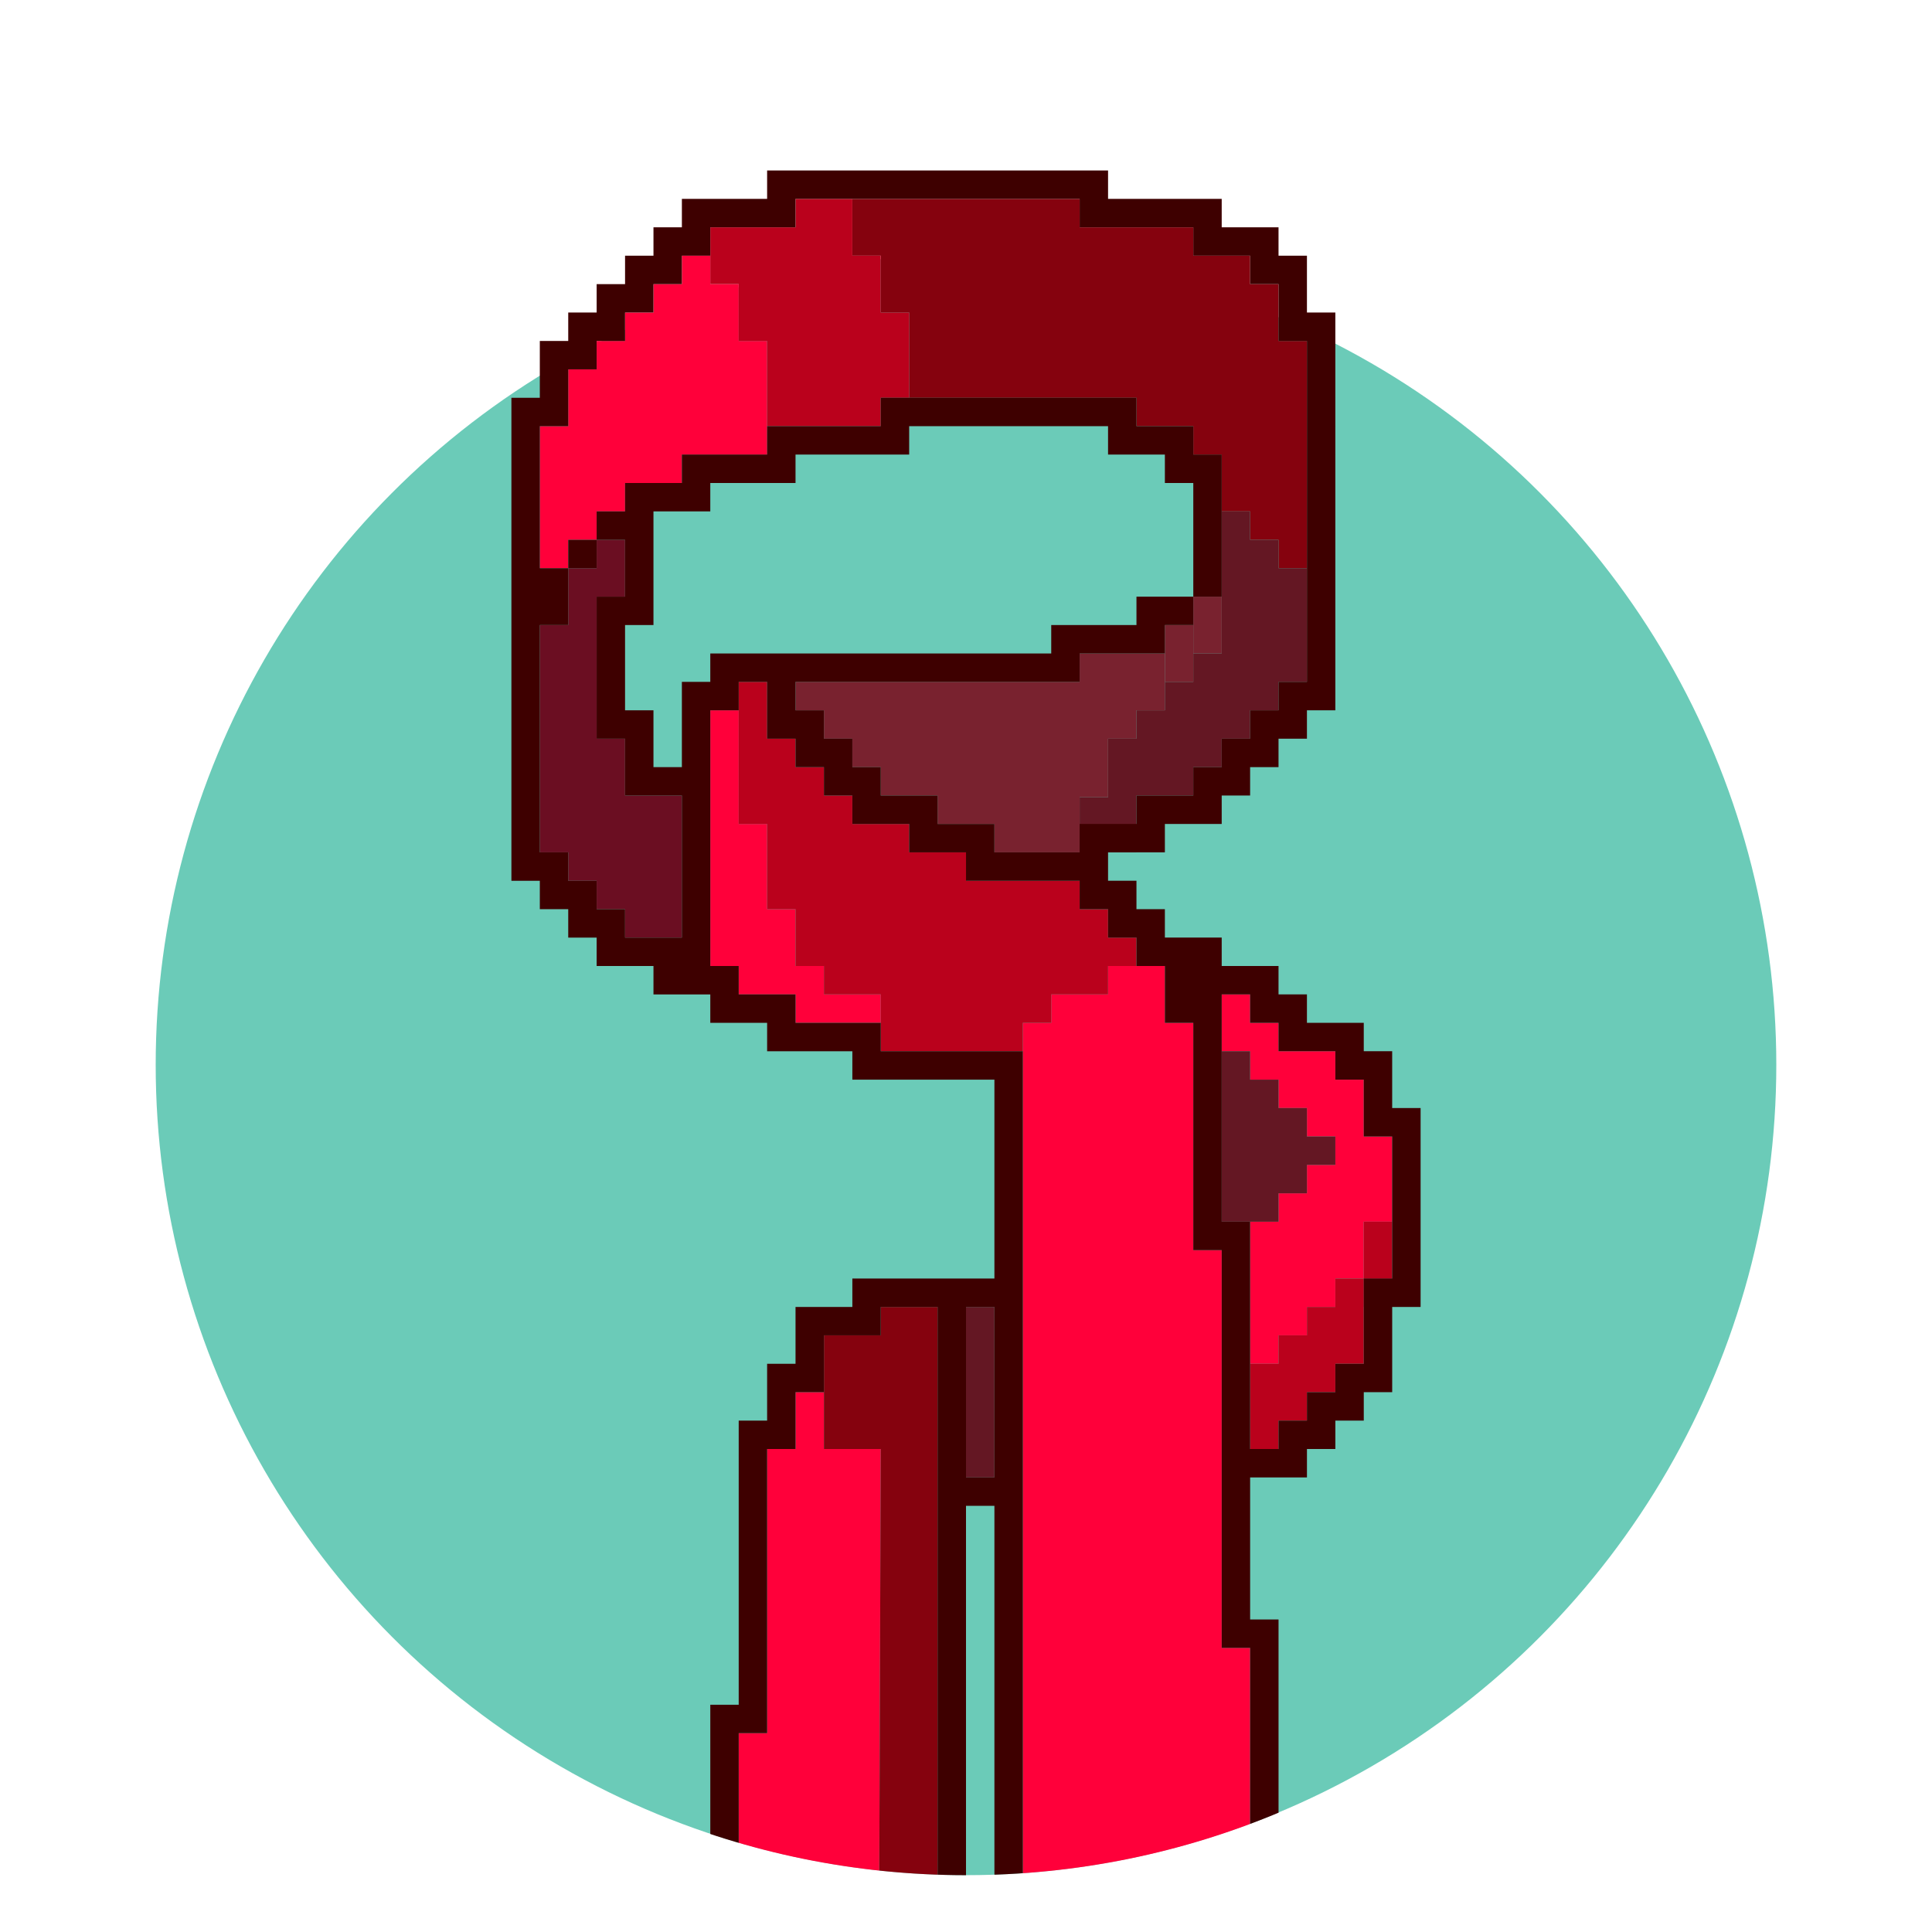 <?xml version="1.0" encoding="utf-8"?>
<!-- Generator: Adobe Illustrator 27.5.0, SVG Export Plug-In . SVG Version: 6.00 Build 0)  -->
<svg version="1.1" id="Illustrations" xmlns="http://www.w3.org/2000/svg" xmlns:xlink="http://www.w3.org/1999/xlink" x="0px"
	 y="0px" viewBox="0 0 68 68" style="enable-background:new 0 0 68 68;" xml:space="preserve">
<style type="text/css">
	.st0{fill:#6BCBB8;}
	.st1{clip-path:url(#SVGID_00000008130336339432703580000006382803942209477780_);}
	.st2{fill:none;}
	.st3{fill:#FF003A;}
	.st4{fill:#79222F;}
	.st5{fill:#641723;}
	.st6{fill:#BA011C;}
	.st7{fill:#85020E;}
	.st8{fill:#3E0000;}
	.st9{clip-path:url(#SVGID_00000086649949623890678020000012910195267727378365_);}
	.st10{fill:#6B0E22;}
	.st11{fill:#BF0124;}
	.st12{clip-path:url(#SVGID_00000034778052374503804420000002827020695093939589_);}
	.st13{clip-path:url(#SVGID_00000093138699112277981650000004510792188064487047_);}
</style>
<circle class="st0" cx="34" cy="37.48" r="28.52"/>
<g>
	<defs>
		<path id="SVGID_00000026862050349036407790000005730900027228294822_" d="M62.52,37.48C62.52,53.23,49.75,66,34,66
			S5.48,53.23,5.48,37.48S5.48,2,5.48,2h57.04C62.52,2,62.52,25.95,62.52,37.48z"/>
	</defs>
	<clipPath id="SVGID_00000081631810447883389850000007503748924657549749_">
		<use xlink:href="#SVGID_00000026862050349036407790000005730900027228294822_"  style="overflow:visible;"/>
	</clipPath>
	<g style="clip-path:url(#SVGID_00000081631810447883389850000007503748924657549749_);">
		<rect x="20" y="19" class="st2" width="1" height="1"/>
		<polygon class="st10" points="20,20 20,22 19,22 19,30 20,30 20,31 21,31 21,32 22,32 22,33 24,33 24,28 23,28 22,28 22,26 21,26 
			21,22 21,21 22,21 22,19 21,19 21,20 		"/>
		<polygon class="st4" points="38,28.06 39,28.06 39,26 40,26 40,25 41,25 41,24 41,23 38,23 38,24 28,24 28,25 29,25 29,26 30,26 
			30,27 31,27 31,28 33,28 33,29 35,29 35,30 38,30 38,29 		"/>
		<polygon class="st4" points="43,23 43,21 42,21 42,22 42,23 		"/>
		<polygon class="st4" points="42,24 42,23 42,22 41,22 41,23 41,24 		"/>
		<g>
			<polygon class="st3" points="29,34 28,34 28,32 27,32 27,29 26,29 26,25 25,25 25,33 25,34 26,34 26,35 28,35 28,36 31,36 31,35 
				29,35 			"/>
			<polygon class="st3" points="29,49 28,49 28,51 27,51 27,61 26,61 26,68 30.94,68 31,51 29,51 			"/>
			<polygon class="st3" points="48,40 48,38 47,38 47,37 45,37 45,36 44,36 44,35 43,35 43,37 44,37 44,38 45,38 45,39 46,39 46,40 
				47,40 47,41 46,41 46,42 45,42 45,43 44,43 44,48 45,48 45,47 46,47 46,46 47,46 47,45 48,45 48,43 49,43 49,40 			"/>
			<polygon class="st3" points="27,15 27,12 26,12 26,10 25,10 25,9 24,9 24,10 23,10 23,11 22,11 22,12 21,12 21,13 20,13 20,15 
				19,15 19,20 20,20 20,19 21,19 21,18 22,18 22,17 24,17 24,16 27,16 			"/>
			<polygon class="st3" points="44,58 43,58 43,44 42,44 42,36 41,36 41,34 40,34 39,34 39,35 37,35 37,36 36,36 36,37 36,38 36,45 
				36,46 36,68 45,68 45,66 44,66 			"/>
		</g>
		<g>
			<polygon class="st7" points="31,47 29,47 29,48 29,49 29,51 31,51 30.94,68 33,68 33,46 31,46 			"/>
			<polygon class="st7" points="45,12 45,10 44,10 44,9 42,9 42,8 38,8 38,7 30,7 30,9 31,9 31,11 32,11 32,14 40,14 40,15 42,15 
				42,16 43,16 43,18 44,18 44,19 45,19 45,20 46,20 46,12 			"/>
		</g>
		<polygon class="st11" points="48,46 49,45 48,45 		"/>
		<g>
			<polygon class="st6" points="39,32 38,32 38,31 34,31 34,30 32,30 32,29 31,29 30,29 30,28 29,28 29,27 28,27 28,26 27,26 27,25 
				27,24 26,24 26,25 26,29 27,29 27,32 28,32 28,34 29,34 29,35 31,35 31,36 31,37 36,37 36,36 37,36 37,35 39,35 39,34 40,34 
				40,33 39,33 			"/>
			<polygon class="st6" points="26,12 27,12 27,15 31,15 31,14 32,14 32,11 31,11 31,9 30,9 30,7 28,7 28,8 25,8 25,9 25,10 26,10 
							"/>
			<polygon class="st6" points="47,46 46,46 46,47 45,47 45,48 44,48 44,51 45,51 45,50 46,50 46,49 47,49 47,48 48,48 48,46 48,45 
				47,45 			"/>
			<rect x="48" y="43" class="st6" width="1" height="2"/>
		</g>
		<g>
			<polygon class="st5" points="43,26 44,26 44,25 45,25 45,24 46,24 46,20 45,20 45,19 44,19 44,18 43,18 43,21 43,23 42,23 42,24 
				41,24 41,25 40,25 40,26 39,26 39,28.06 38,28.06 38,29 38,30 40,30 40,29 40,28 42,28 42,27 43,27 			"/>
			<polygon class="st5" points="46,40 46,39 45,39 45,38 44,38 44,37 43,37 43,43 44,43 45,43 45,42 46,42 46,41 47,41 47,40 			"/>
			<rect x="34" y="46" class="st5" width="1" height="6"/>
		</g>
		<g>
			<rect x="20" y="19" class="st8" width="1" height="1"/>
			<path class="st8" d="M49,39v-1v-1h-1v-1h-2v-1h-1v-1h-2v-1h-1h-1v-1h-1v-1h-1v-1h2v-1h2v-1h1v-1h1v-1h1v-1h1v-1V11h-1V9h-1V8h-1
				h-1V7h-4V6H27v1h-3v1h-1v1h-1v1h-1v1h-1v1h-1v1v1h-1v17h1v1h1v1h1v1h1h1v1h1h1v1h2v1h3v1h5v7h-1h-1h-3v1h-1h-1v1v1h-1v1v1h-1v10
				h-1v8h1v-7h1V51h1v-2h1v-1v-1h2v-1h2v22h1V53h1v15h1V46v-1v-7v-1h-1h-4v-1h-3v-1h-2v-1h-1v-1v-8h1v-1h1v2h1v1h1v1h1v1h1h1v1h2v1
				h4v1h1v1h1v1h1v2h1v8h1v14h1v8h1v2h1v-3h-1v-8h-1v-5h1h1v-1h1v-1h1v-1h1v-3h1v-7H49z M35,52h-1v-6h1V52z M38,29v1h-3v-1h-2v-1h-2
				v-1h-1v-1h-1v-1h-1v-1h10v-1h3v-1h1v-1h-2v1h-3v1h-8h-1h-3v1h-1v1v2h-1v-2h-1v-3h1v-1v-3h2v-1h3v-1h4v-1h7v1h2v1h1v4h1v-5h-1v-1
				h-2v-1h-9v1h-4v1h-3v1h-2v1h-1v1h1v2h-1v1v4h1v2h1h1v5h-2v-1h-1v-1h-1v-1h-1v-8h1v-2h-1v-5h1v-2h1v-1h1v-1h1v-1h1V9h1V8h3V7h10v1
				h4v1h2v1h1v2h1v12h-1v1h-1v1h-1v1h-1v1h-2v1h-1H38z M49,45h-1v3h-1v1h-1v1h-1v1h-1v-8h-1v-8h1v1h1v1h2v1h1v2h1V45z"/>
		</g>
	</g>
</g>
</svg>
